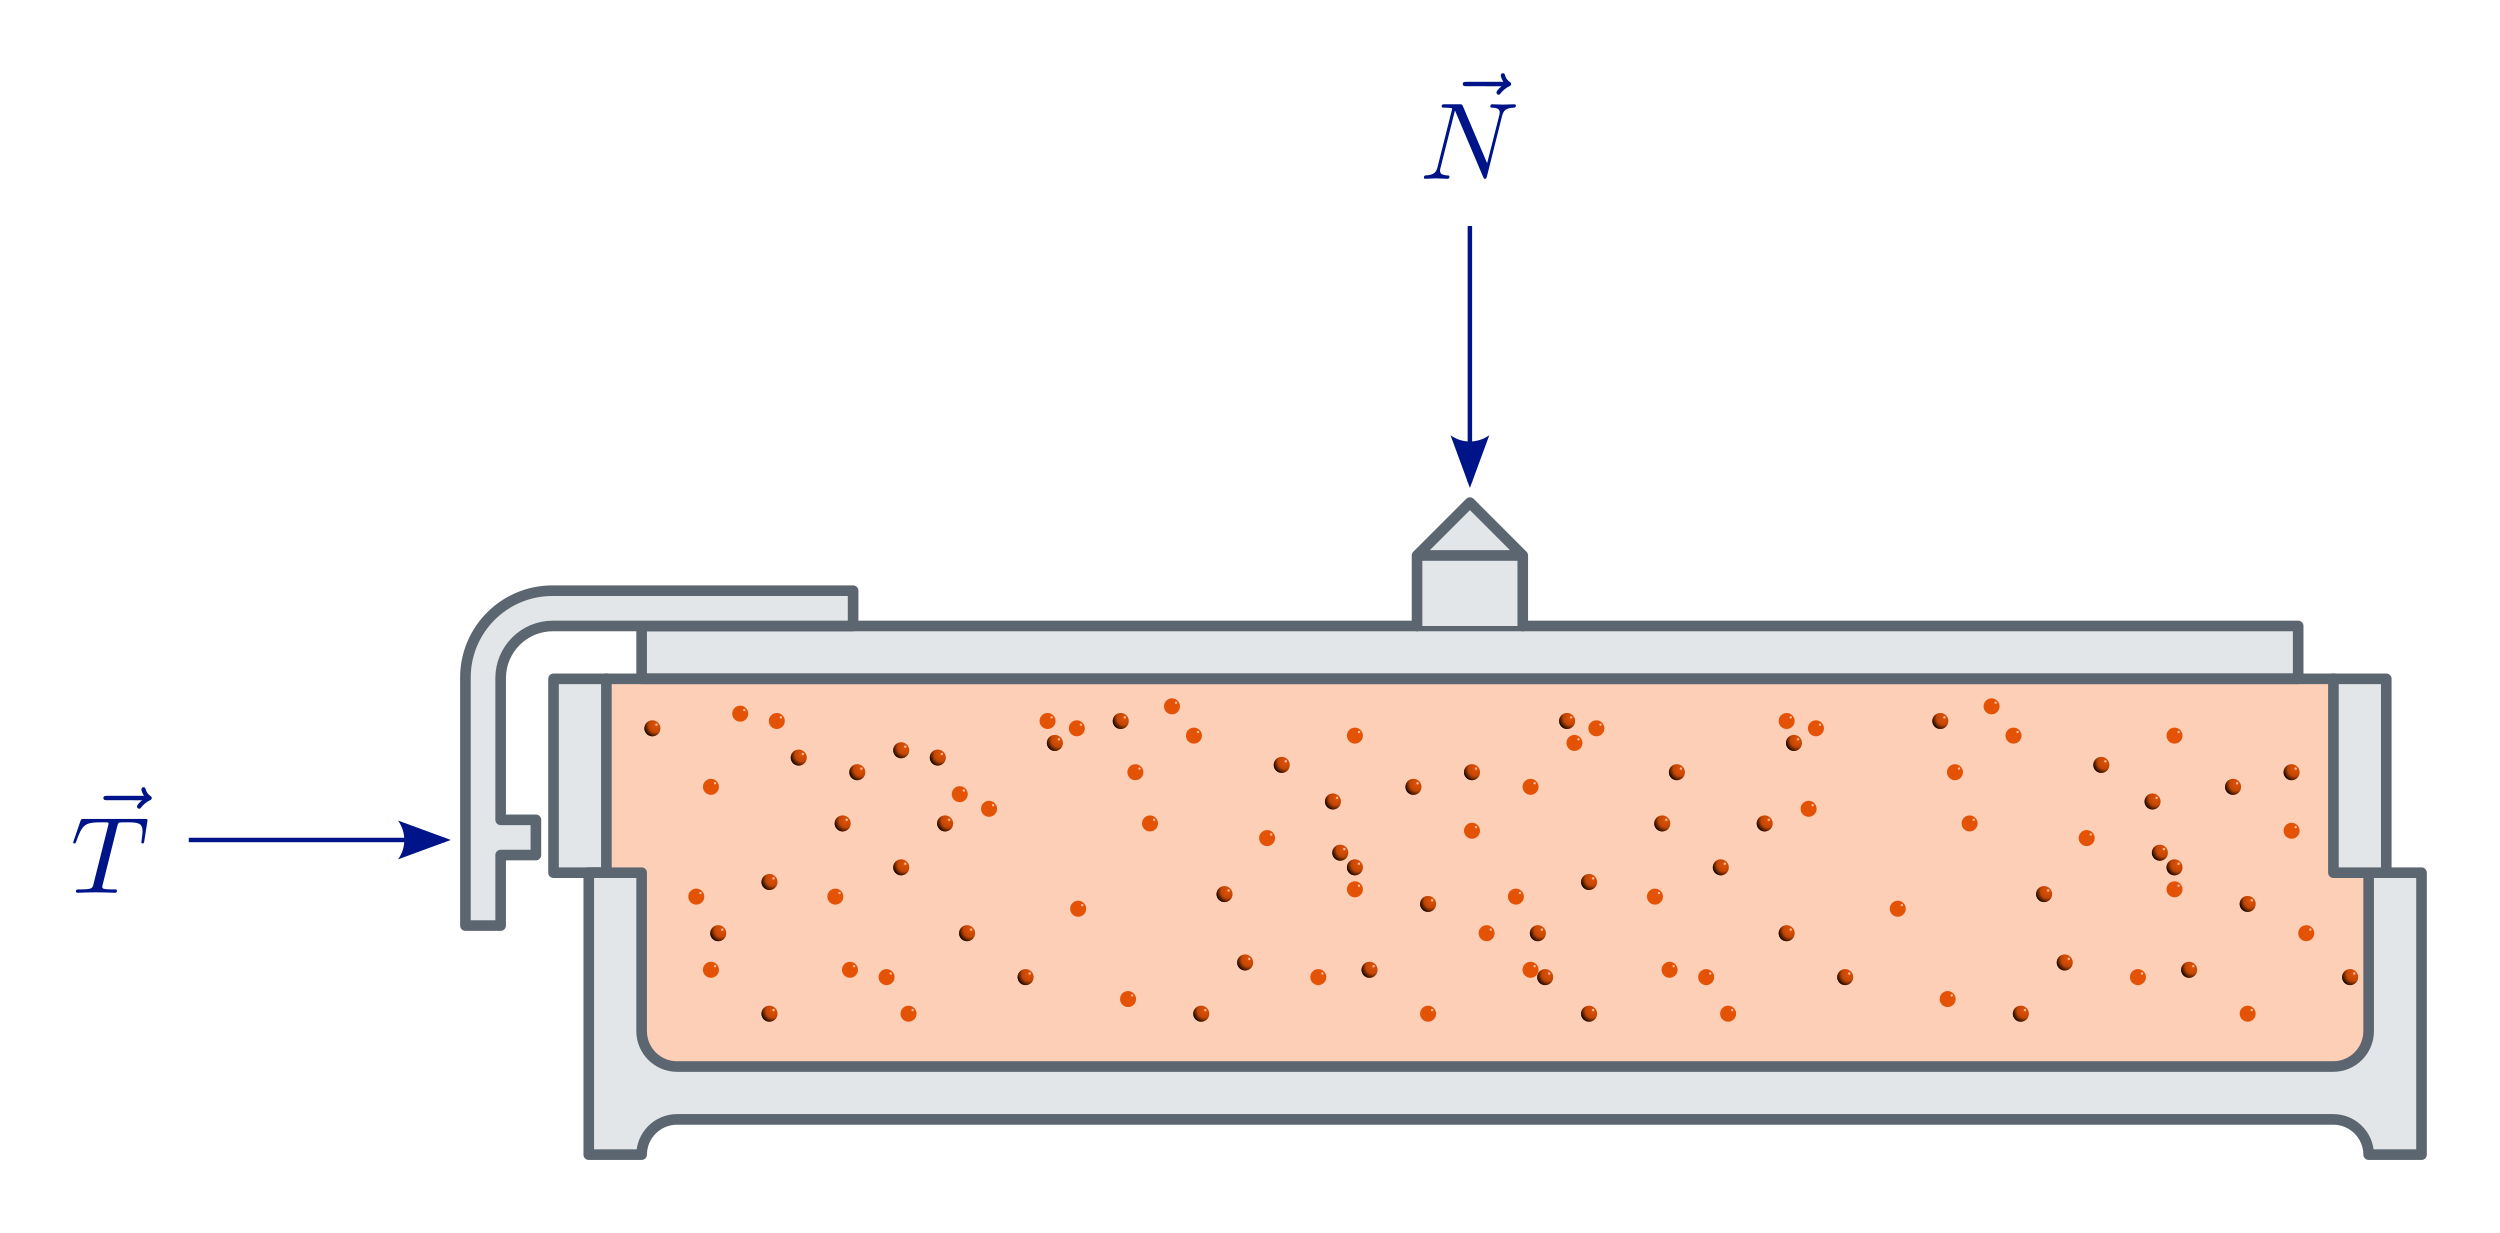 <?xml version="1.0" encoding="UTF-8"?>
<svg id="svg2" height="337.02" width="683.265" xmlns="http://www.w3.org/2000/svg" xmlns:xlink="http://www.w3.org/1999/xlink"><defs id="defs4"><linearGradient id="linearGradient4589"><stop offset="0" id="stop4591" stop-opacity="0"/><stop offset=".563" id="stop4595" stop-color="#020202" stop-opacity=".15"/><stop id="stop4599" offset=".867" stop-opacity=".685"/><stop offset="1" id="stop4597"/></linearGradient><filter height="1.967" y="-.484" width="1.967" x="-.484" id="filter4231-3" color-interpolation-filters="sRGB"><feGaussianBlur id="feGaussianBlur4233-2" stdDeviation=".605"/></filter><radialGradient xlink:href="#linearGradient4589" id="radialGradient31958" gradientUnits="userSpaceOnUse" gradientTransform="matrix(1.5 0 0 1.6 -107 -335.016)" cx="214" cy="558.36" fx="214" fy="558.36" r="10"/></defs><defs id="defs15"><style id="style17">.coloredmF0,.coloredm0{fill:#7ba0b7}.coloredm0{stroke:#7ba0b7}.coloredmF1{fill:#e35205}.coloredmF1L{fill:#fdcfb7}.coloredmF1D{fill:#983703}.coloredmS1,.coloredm1{stroke:#e35205}.coloredm1{fill:#e35205}.coloredmF2{fill:#8c008c}.coloredmF2L{fill:#ff8cff}.coloredmF2D{fill:#400040}.coloredmS2,.coloredm2{stroke:#8c008c}.coloredm2{fill:#8c008c}.coloredmF3{fill:#060}.coloredmF3L{fill:#6f6}.coloredmF3D{fill:#001a00}.coloredmS3,.coloredm3{stroke:#060}.coloredm3{fill:#060}.coloredmS4{stroke:#5c6670}.coloredmS4L{stroke:#e3e6e8}.coloredmS4D{stroke:#3a4046}.coloredmF4{fill:#5c6670}.coloredmF4L{fill:#e3e6e8}.coloredmF4D{fill:#3a4046}.coloredm4{stroke:#5c6670;fill:#5c6670}.coloredmS5{stroke:#001489}.coloredmF5{fill:#001489}.coloredmF5L{fill:#bcc6ff}.coloredmF5D{fill:#00093d}.coloredm5{stroke:#001489;fill:#001489}.coloredmS6{stroke:#7b8fff}.coloredmF6{fill:#7b8fff}.coloredmF6L{fill:#d7ddff}.coloredm6{stroke:#7b8fff;fill:#7b8fff}.coloredmS7{stroke:red}.coloredmF7{fill:red}.coloredmF7L{fill:#fcc}.coloredm7{stroke:red;fill:red}.textAxis{font-size:32px;fill:#7ba0b7;writing-mode:lr-tb;font-family:Arial}.textAnchorStart{text-anchor:start}.textAnchorMiddle{text-anchor:middle;text-align:center}.textAnchorEnd{text-anchor:end}.textArrowS{font-size:26px}.textArrowS,.textDescrS{writing-mode:lr-tb;font-family:Arial}.textDescrS{font-size:23px}.textDescrM{font-size:29px}.textDescrM,.textDescrX{writing-mode:lr-tb;font-family:Arial}.textDescrX{font-size:35px}.latex{stroke-width:0}.latex line{stroke-width:.398}.textBoxS{font-size:23px;writing-mode:lr-tb;font-family:Arial}.textBoxM{font-size:29px}.textBoxM,.textBoxX{writing-mode:lr-tb;font-family:Arial}.textBoxX{font-size:35px}.boxTextColoredm1{fill:#fff;font-weight:700}.boxColoredm1{fill:#e35205;stroke:#e35205;stroke-width:40;stroke-linejoin:round}.boxTextColoredm2{fill:#fff;font-weight:700}.boxColoredm2{fill:#8c008c;stroke:#8c008c;stroke-width:40;stroke-linejoin:round}.boxTextColoredm3{fill:#fff;font-weight:700}.boxColoredm3{fill:#060;stroke:#060;stroke-width:40;stroke-linejoin:round}.boxTextColoredm4{fill:#fff;font-weight:700}.boxColoredm4{fill:#5c6670;stroke:#5c6670;stroke-width:40;stroke-linejoin:round}.boxTextColoredm5{fill:#fff;font-weight:700}.boxColoredm5{fill:#001489;stroke:#001489;stroke-width:40;stroke-linejoin:round}.boxTextColoredm6{fill:#fff;font-weight:700}.boxColoredm6{fill:#7b8fff;stroke:#7b8fff;stroke-width:40;stroke-linejoin:round}.boxTextColoredm7{fill:#fff;font-weight:700}.boxColoredm7{fill:red;stroke:red;stroke-width:40;stroke-linejoin:round}.axis{fill:#7ba0b7;stroke:#7ba0b7;stroke-width:3.5;marker-end:url(#OELAxis2Mend)}.axisMarker{fill:#7ba0b7;stroke-dasharray:0,0}.arrowF5EndM{marker-end:url(#OELArrowF5MSend);stroke-width:5px}.arrowMarkerS{stroke-dasharray:0,0}.arrow1StartEndS{marker-start:url(#OELArrowP1Sstart)}.arrow1StartEndS,.arrow1EndS{marker-end:url(#OELArrowP1Send);stroke-width:1.2px}.arrow2StartEndS{marker-start:url(#OELArrowP2Sstart)}.arrow2StartEndS,.arrow2EndS{marker-end:url(#OELArrowP2Send);stroke-width:1.2px}.arrow3StartEndS{marker-start:url(#OELArrowP3Sstart)}.arrow3StartEndS,.arrow3EndS{marker-end:url(#OELArrowP3Send);stroke-width:1.2px}.arrow4StartEndS{marker-start:url(#OELArrowN1Sstart)}.arrow4StartEndS,.arrow4EndS{marker-end:url(#OELArrowN1Send);stroke-width:1.2px}.arrow5StartEndS{marker-start:url(#OELArrowN2Sstart)}.arrow5StartEndS,.arrow5EndS{marker-end:url(#OELArrowN2Send);stroke-width:1.2px}.curve01M{stroke-width:3.6px;fill:none}.genericpath01S{fill:none}.genericpath01S,.genericshape01S{stroke-width:2.2px;stroke-linecap:round;stroke-linejoin:round}.genericpath01M{fill:none}.genericpath01M,.genericshape01M{stroke-width:2.9px;stroke-linecap:round;stroke-linejoin:round}.genericpath01X{fill:none}.genericpath01X,.genericshape01X{stroke-width:3.6px;stroke-linecap:round;stroke-linejoin:round}.strokeDashed{stroke-dasharray:5.8,11.6}.strokeDashed2{stroke-dasharray:7,7,.5,7}.strokeDashRotAxis{stroke-dasharray:7,4.6,.5,4.6}.opacityObj05{opacity:.5}</style></defs><g id="layer2" transform="translate(-668.185 -434.933)"><path d="m 833.915,620.463 0,52.98 9.631,0 0.273,45.587 5.11,6.388 460.562,0.306 5.672,-6.263 0.388,-46.016 -9.631,0 0,-52.98 z" id="path16377" class="genericshape01M coloredmF1L"/><path class="genericshape01M coloredmS4 coloredmF4L" id="path5276" d="m 819.465,620.463 0,52.98 14.45,0 0,-52.98 z m 0,0"/><path id="path5278" d="m 843.546,606.014 0,14.45 452.743,0 0,-14.45 z m 0,0" class="genericshape01M coloredmS4 coloredmF4L"/><path class="genericshape01M coloredmS4 coloredmF4L" d="m 901.344,596.376 0,9.637 m 0,-9.637 -81.872,0.003 c -0.106,-0.004 -0.219,-0.004 -0.325,-0.004 -13.122,0 -23.761,10.64 -23.762,23.762 l -10e-6,0.329 -1e-5,67.426 9.631,0 0,-19.268 9.631,0 0,-9.631 -9.631,0 10e-6,-38.527 10e-6,-0.202 c 0,-7.872 6.385,-14.25 14.257,-14.25 l 0.196,0 81.876,0" id="path5286"/><path class="genericshape01M coloredmS4 coloredmF4L" d="m 853.18,726.423 452.74,0 c 5.31,-0.026 9.604,-4.328 9.631,-9.637 l 0,-43.342 14.45,0 0,77.06 -14.45,0 c -0.027,-5.31 -4.321,-9.604 -9.631,-9.631 l -452.74,0 c -5.307,0.026 -9.608,4.321 -9.634,9.631 l -14.45,0 0,-77.06 14.45,0 0,43.342 c 0.027,5.31 4.328,9.611 9.634,9.637 z" id="path5290"/><path class="genericshape01M coloredmS4 coloredmF4L" id="path5292" d="m 1305.92,620.463 0,52.98 14.45,0 0,-52.98 z m 0,0"/><path class="genericshape01M coloredmS4 coloredmF4L" d="m 1055.471,606.014 0,-19.268 28.893,0 0,19.268 m -28.893,-19.268 14.45,-14.45 14.443,14.45" id="path5304"/><path class="genericshape01M coloredmS4 coloredmF4L" id="path5288" d="m 833.915,620.463 472.005,0"/><g id="g4904-3" transform="matrix(.219 0 0 .219 800.5 510.826)"><circle r="10" cy="562.36" cx="210" class="coloredmF1" id="path4906-4"/><circle r="10" cy="562.36" cx="210" id="path4908-5" color="#000" overflow="visible" fill="url(#radialGradient31958)" enable-background="accumulate"/><circle r="1.5" cy="558.86" cx="215.5" transform="translate(-.4 -1)" id="path4910-2" color="#000" overflow="visible" opacity=".795" fill="#fff" filter="url(#filter4231-3)" enable-background="accumulate"/></g><use height="100%" width="100%" transform="translate(92 22)" id="use20054" xlink:href="#g4904-3"/><use xlink:href="#g4904-3" id="use20076" transform="translate(52 26)" width="100%" height="100%"/><use height="100%" width="100%" transform="translate(54 66)" id="use20078" xlink:href="#g4904-3"/><use xlink:href="#g4904-3" id="use20080" transform="translate(86 56)" width="100%" height="100%"/><use height="100%" width="100%" transform="translate(116)" id="use20082" xlink:href="#g4904-3"/><use xlink:href="#g4904-3" id="use20084" transform="translate(56 12)" width="100%" height="100%"/><use height="100%" width="100%" transform="translate(16 16)" id="use20086" xlink:href="#g4904-3"/><use xlink:href="#g4904-3" id="use20088" transform="translate(18 56)" width="100%" height="100%"/><use height="100%" width="100%" transform="translate(50 46)" id="use20090" xlink:href="#g4904-3"/><use xlink:href="#g4904-3" id="use20092" transform="translate(80 26)" width="100%" height="100%"/><use height="100%" width="100%" transform="translate(108 -2)" id="use20094" xlink:href="#g4904-3"/><use xlink:href="#g4904-3" id="use20096" transform="translate(68 38)" width="100%" height="100%"/><use height="100%" width="100%" transform="translate(70 78)" id="use20098" xlink:href="#g4904-3"/><use xlink:href="#g4904-3" id="use20100" transform="translate(102 68)" width="100%" height="100%"/><use height="100%" width="100%" transform="translate(132 12)" id="use20102" xlink:href="#g4904-3"/><use xlink:href="#g4904-3" id="use20104" transform="translate(188 34)" width="100%" height="100%"/><use height="100%" width="100%" transform="translate(148 2)" id="use20106" xlink:href="#g4904-3"/><use xlink:href="#g4904-3" id="use20108" transform="translate(150 78)" width="100%" height="100%"/><use height="100%" width="100%" transform="translate(182 68)" id="use20110" xlink:href="#g4904-3"/><use xlink:href="#g4904-3" id="use20112" transform="translate(212 48)" width="100%" height="100%"/><use height="100%" width="100%" transform="translate(168 30)" id="use20114" xlink:href="#g4904-3"/><use xlink:href="#g4904-3" id="use20116" transform="translate(128 -2)" width="100%" height="100%"/><use height="100%" width="100%" transform="translate(130 74)" id="use20118" xlink:href="#g4904-3"/><use xlink:href="#g4904-3" id="use20120" transform="translate(162 64)" width="100%" height="100%"/><use height="100%" width="100%" transform="translate(192 44)" id="use20122" xlink:href="#g4904-3"/><use xlink:href="#g4904-3" id="use20124" transform="translate(156.364 45.312)" width="100%" height="100%"/><use height="100%" width="100%" transform="translate(116.364 49.312)" id="use20126" xlink:href="#g4904-3"/><use xlink:href="#g4904-3" id="use20128" transform="translate(110 4)" width="100%" height="100%"/><use height="100%" width="100%" transform="translate(142 -6)" id="use20130" xlink:href="#g4904-3"/><use xlink:href="#g4904-3" id="use20132" transform="translate(172 10)" width="100%" height="100%"/><use xlink:href="#g4904-3" id="use20136" transform="translate(16 66)" width="100%" height="100%"/><use height="100%" width="100%" transform="translate(32 42)" id="use20138" xlink:href="#g4904-3"/><use xlink:href="#g4904-3" id="use20140" transform="translate(12 46)" width="100%" height="100%"/><use xlink:href="#g4904-3" id="use20142" transform="translate(32 78)" width="100%" height="100%"/><use height="100%" width="100%" transform="translate(64 68)" id="use20144" xlink:href="#g4904-3"/><use height="100%" width="100%" transform="translate(196 66)" id="use20148" xlink:href="#g4904-3"/><use xlink:href="#g4904-3" id="use20150" transform="translate(228 56)" width="100%" height="100%"/><use height="100%" width="100%" transform="translate(186 20)" id="use20152" xlink:href="#g4904-3"/><use height="100%" width="100%" transform="translate(212 78)" id="use20154" xlink:href="#g4904-3"/><use xlink:href="#g4904-3" id="use20156" transform="translate(244 68)" width="100%" height="100%"/><use xlink:href="#g4904-3" id="use20160" transform="translate(136 26)" width="100%" height="100%"/><use height="100%" width="100%" transform="translate(208 16)" id="use20162" xlink:href="#g4904-3"/><use xlink:href="#g4904-3" id="use20164" transform="translate(192 2)" width="100%" height="100%"/><use xlink:href="#g4904-3" id="use20166" transform="translate(192 38)" width="100%" height="100%"/><use height="100%" width="100%" transform="translate(224 28)" id="use20168" xlink:href="#g4904-3"/><use height="100%" width="100%" transform="translate(224 12)" id="use20170" xlink:href="#g4904-3"/><use xlink:href="#g4904-3" id="use20192" transform="translate(316 22)" width="100%" height="100%"/><use height="100%" width="100%" transform="translate(276 26)" id="use20194" xlink:href="#g4904-3"/><use xlink:href="#g4904-3" id="use20196" transform="translate(278 66)" width="100%" height="100%"/><use height="100%" width="100%" transform="translate(310 56)" id="use20198" xlink:href="#g4904-3"/><use xlink:href="#g4904-3" id="use20200" transform="translate(318)" width="100%" height="100%"/><use height="100%" width="100%" transform="translate(280 12)" id="use20202" xlink:href="#g4904-3"/><use xlink:href="#g4904-3" id="use20204" transform="translate(240 16)" width="100%" height="100%"/><use height="100%" width="100%" transform="translate(242 56)" id="use20206" xlink:href="#g4904-3"/><use xlink:href="#g4904-3" id="use20208" transform="translate(274 46)" width="100%" height="100%"/><use height="100%" width="100%" transform="translate(304 26)" id="use20210" xlink:href="#g4904-3"/><use xlink:href="#g4904-3" id="use20212" transform="translate(310 -2)" width="100%" height="100%"/><use height="100%" width="100%" transform="translate(292 38)" id="use20214" xlink:href="#g4904-3"/><use xlink:href="#g4904-3" id="use20216" transform="translate(294 78)" width="100%" height="100%"/><use height="100%" width="100%" transform="translate(326 68)" id="use20218" xlink:href="#g4904-3"/><use xlink:href="#g4904-3" id="use20220" transform="translate(356 12)" width="100%" height="100%"/><use height="100%" width="100%" transform="translate(412 34)" id="use20222" xlink:href="#g4904-3"/><use xlink:href="#g4904-3" id="use20224" transform="translate(372 2)" width="100%" height="100%"/><use height="100%" width="100%" transform="translate(374 78)" id="use20226" xlink:href="#g4904-3"/><use xlink:href="#g4904-3" id="use20228" transform="translate(406 68)" width="100%" height="100%"/><use height="100%" width="100%" transform="translate(436 48)" id="use20230" xlink:href="#g4904-3"/><use xlink:href="#g4904-3" id="use20232" transform="translate(392 30)" width="100%" height="100%"/><use height="100%" width="100%" transform="translate(352 -2)" id="use20234" xlink:href="#g4904-3"/><use xlink:href="#g4904-3" id="use20236" transform="translate(354 74)" width="100%" height="100%"/><use height="100%" width="100%" transform="translate(386 64)" id="use20238" xlink:href="#g4904-3"/><use xlink:href="#g4904-3" id="use20240" transform="translate(416 44)" width="100%" height="100%"/><use height="100%" width="100%" transform="translate(380.364 45.312)" id="use20242" xlink:href="#g4904-3"/><use xlink:href="#g4904-3" id="use20244" transform="translate(340.364 49.312)" width="100%" height="100%"/><use height="100%" width="100%" transform="translate(312 4)" id="use20246" xlink:href="#g4904-3"/><use xlink:href="#g4904-3" id="use20248" transform="translate(366 -6)" width="100%" height="100%"/><use height="100%" width="100%" transform="translate(396 10)" id="use20250" xlink:href="#g4904-3"/><use height="100%" width="100%" transform="translate(240 66)" id="use20252" xlink:href="#g4904-3"/><use xlink:href="#g4904-3" id="use20254" transform="translate(256 42)" width="100%" height="100%"/><use height="100%" width="100%" transform="translate(236 46)" id="use20256" xlink:href="#g4904-3"/><use height="100%" width="100%" transform="translate(256 78)" id="use20258" xlink:href="#g4904-3"/><use xlink:href="#g4904-3" id="use20260" transform="translate(288 68)" width="100%" height="100%"/><use xlink:href="#g4904-3" id="use20262" transform="translate(420 66)" width="100%" height="100%"/><use height="100%" width="100%" transform="translate(452 56)" id="use20264" xlink:href="#g4904-3"/><use xlink:href="#g4904-3" id="use20266" transform="translate(410 20)" width="100%" height="100%"/><use xlink:href="#g4904-3" id="use20268" transform="translate(436 78)" width="100%" height="100%"/><use height="100%" width="100%" transform="translate(464 68)" id="use20270" xlink:href="#g4904-3"/><use height="100%" width="100%" transform="translate(360 26)" id="use20272" xlink:href="#g4904-3"/><use xlink:href="#g4904-3" id="use20274" transform="translate(432 16)" width="100%" height="100%"/><use height="100%" width="100%" transform="translate(416 2)" id="use20276" xlink:href="#g4904-3"/><use height="100%" width="100%" transform="translate(416 38)" id="use20278" xlink:href="#g4904-3"/><use xlink:href="#g4904-3" id="use20280" transform="translate(448 28)" width="100%" height="100%"/><use xlink:href="#g4904-3" id="use20282" transform="translate(448 12)" width="100%" height="100%"/><use height="100%" width="100%" transform="translate(258)" id="use20284" xlink:href="#g4904-3"/><use height="100%" width="100%" transform="translate(250 -2)" id="use20286" xlink:href="#g4904-3"/><use xlink:href="#g4904-3" id="use20288" transform="translate(252 4)" width="100%" height="100%"/><use xlink:href="#g4904-3" id="use20290" transform="translate(68 6)" width="100%" height="100%"/><use xlink:href="#g4904-3" id="use20292" transform="translate(84 18)" width="100%" height="100%"/><use xlink:href="#g4904-3" id="use20294" transform="translate(78 8)" width="100%" height="100%"/><use height="100%" width="100%" transform="translate(24 -4)" id="use20296" xlink:href="#g4904-3"/><use height="100%" width="100%" transform="translate(40 8)" id="use20298" xlink:href="#g4904-3"/><use height="100%" width="100%" transform="translate(34 -2)" id="use20300" xlink:href="#g4904-3"/><path class="arrowp coloredmF5" d="m 719.791,663.894 0,1.219 70,0 0,-1.219 -70,0 z" id="path6211-6"/><path class="arrowMarkerS coloredmF5" id="path6225-1" d="m 776.963,659.194 14.422,5.303 -14.422,5.303 c 2.304,-3.131 2.291,-7.415 0,-10.607 z"/><g transform="rotate(90 958.753 735.664)" id="g20324"><path class="arrowp coloredmF5" d="m 719.791,623.894 0,1.219 70,0 0,-1.219 -70,0 z" id="path20320"/><path class="arrowMarkerS coloredmF5" id="path20322" d="m 776.963,619.194 14.422,5.303 -14.422,5.303 c 2.304,-3.131 2.291,-7.415 0,-10.607 z"/></g><g id="g26137" transform="matrix(3 0 0 -3 241.335 2800.293)" stroke-miterlimit="10.433" class="latex coloredm5"><path d="m 155.23,715.55 -0.01,-0.01 -0.02,-0.01 -0.01,-0.02 -0.02,-0.01 -0.02,-0.02 -0.01,-0.01 -0.02,-0.02 -0.02,-0.02 -0.02,-0.01 -0.02,-0.02 -0.04,-0.04 -0.04,-0.04 -0.04,-0.04 -0.01,-0.02 -0.02,-0.02 -0.02,-0.02 -0.02,-0.02 -0.01,-0.02 -0.02,-0.02 -0.01,-0.02 -0.01,-0.02 -0.02,-0.02 -0.01,-0.02 0,-0.02 -0.01,-0.02 -0.01,-0.02 0,-0.02 -0.01,-0.02 0,-0.01 c 0,-0.1 0.1,-0.2 0.2,-0.2 0.09,0 0.14,0.07 0.19,0.13 0.12,0.15 0.35,0.43 0.79,0.64 0.07,0.04 0.17,0.09 0.17,0.21 0,0.1 -0.07,0.15 -0.14,0.2 -0.22,0.15 -0.33,0.33 -0.41,0.57 -0.02,0.09 -0.06,0.22 -0.2,0.22 -0.14,0 -0.2,-0.13 -0.2,-0.21 0,-0.05 0.08,-0.37 0.24,-0.58 l -3.35,0 c -0.17,0 -0.35,0 -0.35,-0.2 0,-0.2 0.18,-0.2 0.35,-0.2 z" class="latex coloredm5" id="path26139"/><path d="m 152.96,713.16 0.01,0.02 0,0.02 0.01,0.03 0.01,0.02 0,0.02 0.01,0.02 0,0.02 0.01,0.02 0,0.01 0.01,0.02 0.01,0.01 0,0.02 0.01,0.01 0,0.01 0.01,0.01 0.01,0.01 0,0.01 0.01,0.01 0.01,0.01 0,0.01 0.01,0 0.01,0.01 0,0.01 0.01,0 0.01,0.01 0.01,0 0.01,0.01 0.01,0 0.01,0 0.01,0.01 0.01,0 0.01,0 c 0.09,0.02 0.42,0.02 0.63,0.02 1,0 1.45,-0.04 1.45,-0.81 0,-0.15 -0.04,-0.54 -0.08,-0.8 -0.01,-0.04 -0.03,-0.16 -0.03,-0.19 0,-0.06 0.03,-0.13 0.12,-0.13 0.11,0 0.13,0.09 0.15,0.23 l 0.27,1.73 c 0.01,0.04 0.02,0.14 0.02,0.17 0,0.11 -0.1,0.11 -0.27,0.11 l -5.52,0 c -0.24,0 -0.25,-0.01 -0.32,-0.2 l -0.6,-1.75 c -0.01,-0.02 -0.06,-0.16 -0.06,-0.18 0,-0.06 0.05,-0.11 0.12,-0.11 0.1,0 0.11,0.05 0.17,0.21 0.54,1.54 0.8,1.72 2.27,1.72 l 0.39,0 c 0.27,0 0.27,-0.04 0.27,-0.12 0,-0.06 -0.03,-0.18 -0.04,-0.21 l -1.33,-5.3 c -0.09,-0.37 -0.12,-0.48 -1.18,-0.48 -0.36,0 -0.42,0 -0.42,-0.19 0,-0.12 0.11,-0.12 0.17,-0.12 0.27,0 0.55,0.03 0.81,0.03 0.28,0 0.57,0.01 0.85,0.01 0.28,0 0.56,-0.01 0.83,-0.01 0.28,0 0.58,-0.03 0.86,-0.03 0.1,0 0.22,0 0.22,0.2 0,0.11 -0.08,0.11 -0.34,0.11 -0.25,0 -0.38,0 -0.64,0.02 -0.28,0.03 -0.36,0.06 -0.36,0.22 0,0.01 0,0.06 0.04,0.21 z" class="latex coloredm5" id="path26141"/></g><g class="latex coloredm5" stroke-miterlimit="10.433" transform="matrix(3 0 0 -3 610.044 2605.153)" id="g30015"><path id="path30017" class="latex coloredm5" d="m 156.17,715.55 -0.01,-0.01 -0.01,-0.01 -0.02,-0.02 -0.02,-0.01 -0.01,-0.02 -0.02,-0.01 -0.02,-0.02 -0.02,-0.02 -0.02,-0.01 -0.02,-0.02 -0.04,-0.04 -0.03,-0.04 -0.04,-0.04 -0.02,-0.02 -0.02,-0.02 -0.02,-0.02 -0.01,-0.02 -0.02,-0.02 -0.01,-0.02 -0.02,-0.02 -0.01,-0.02 -0.01,-0.02 -0.01,-0.02 -0.01,-0.02 -0.01,-0.02 -0.01,-0.02 0,-0.02 0,-0.02 0,-0.01 c 0,-0.1 0.1,-0.2 0.19,-0.2 0.09,0 0.14,0.07 0.19,0.13 0.12,0.15 0.35,0.43 0.79,0.64 0.07,0.04 0.17,0.09 0.17,0.21 0,0.1 -0.07,0.15 -0.14,0.2 -0.22,0.15 -0.33,0.33 -0.41,0.57 -0.02,0.09 -0.06,0.22 -0.2,0.22 -0.14,0 -0.2,-0.13 -0.2,-0.21 0,-0.05 0.08,-0.37 0.24,-0.58 l -3.35,0 c -0.17,0 -0.35,0 -0.35,-0.2 0,-0.2 0.18,-0.2 0.35,-0.2 z"/><path id="path30019" class="latex coloredm5" d="m 156.23,712.87 0.02,0.07 0.01,0.04 0.02,0.03 0.01,0.04 0.01,0.03 0.02,0.03 0.01,0.04 0.02,0.03 0.02,0.03 0.02,0.03 0.02,0.03 0.02,0.02 0.02,0.03 0.03,0.03 0.03,0.02 0.03,0.03 0.03,0.02 0.04,0.02 0.03,0.02 0.04,0.02 0.05,0.02 0.04,0.01 0.05,0.02 0.05,0.01 0.05,0.02 0.06,0.01 0.06,0.01 0.06,0.01 0.07,0 0.07,0.01 0.03,0 0.04,0 c 0.05,0 0.17,0.01 0.17,0.2 0,0.01 0,0.11 -0.13,0.11 -0.33,0 -0.68,-0.03 -1.01,-0.03 -0.33,0 -0.68,0.03 -1.01,0.03 -0.06,0 -0.18,0 -0.18,-0.2 0,-0.11 0.1,-0.11 0.18,-0.11 0.57,-0.01 0.68,-0.22 0.68,-0.44 0,-0.02 -0.02,-0.17 -0.03,-0.2 l -1.12,-4.42 -2.2,5.18 c -0.08,0.18 -0.09,0.19 -0.32,0.19 l -1.33,0 c -0.2,0 -0.29,0 -0.29,-0.2 0,-0.11 0.09,-0.11 0.28,-0.11 0.05,0 0.68,0 0.68,-0.09 l -1.34,-5.33 c -0.1,-0.4 -0.27,-0.72 -1.07,-0.75 -0.06,0 -0.17,-0.01 -0.17,-0.2 0,-0.07 0.05,-0.11 0.13,-0.11 0.32,0 0.67,0.04 0.99,0.04 0.34,0 0.7,-0.04 1.03,-0.04 0.05,0 0.18,0 0.18,0.2 0,0.1 -0.09,0.11 -0.2,0.11 -0.58,0.02 -0.66,0.24 -0.66,0.44 0,0.07 0.01,0.12 0.04,0.23 l 1.32,5.24 c 0.03,-0.06 0.03,-0.08 0.08,-0.18 l 2.48,-5.85 c 0.07,-0.16 0.1,-0.19 0.19,-0.19 0.11,0 0.11,0.04 0.16,0.21 z"/></g></g><switch id="switch190" transform="translate(-668.185 -434.933)"><g id="g192"/></switch><rect id="rect146" height="337.02" width="683.265" fill="none"/></svg>